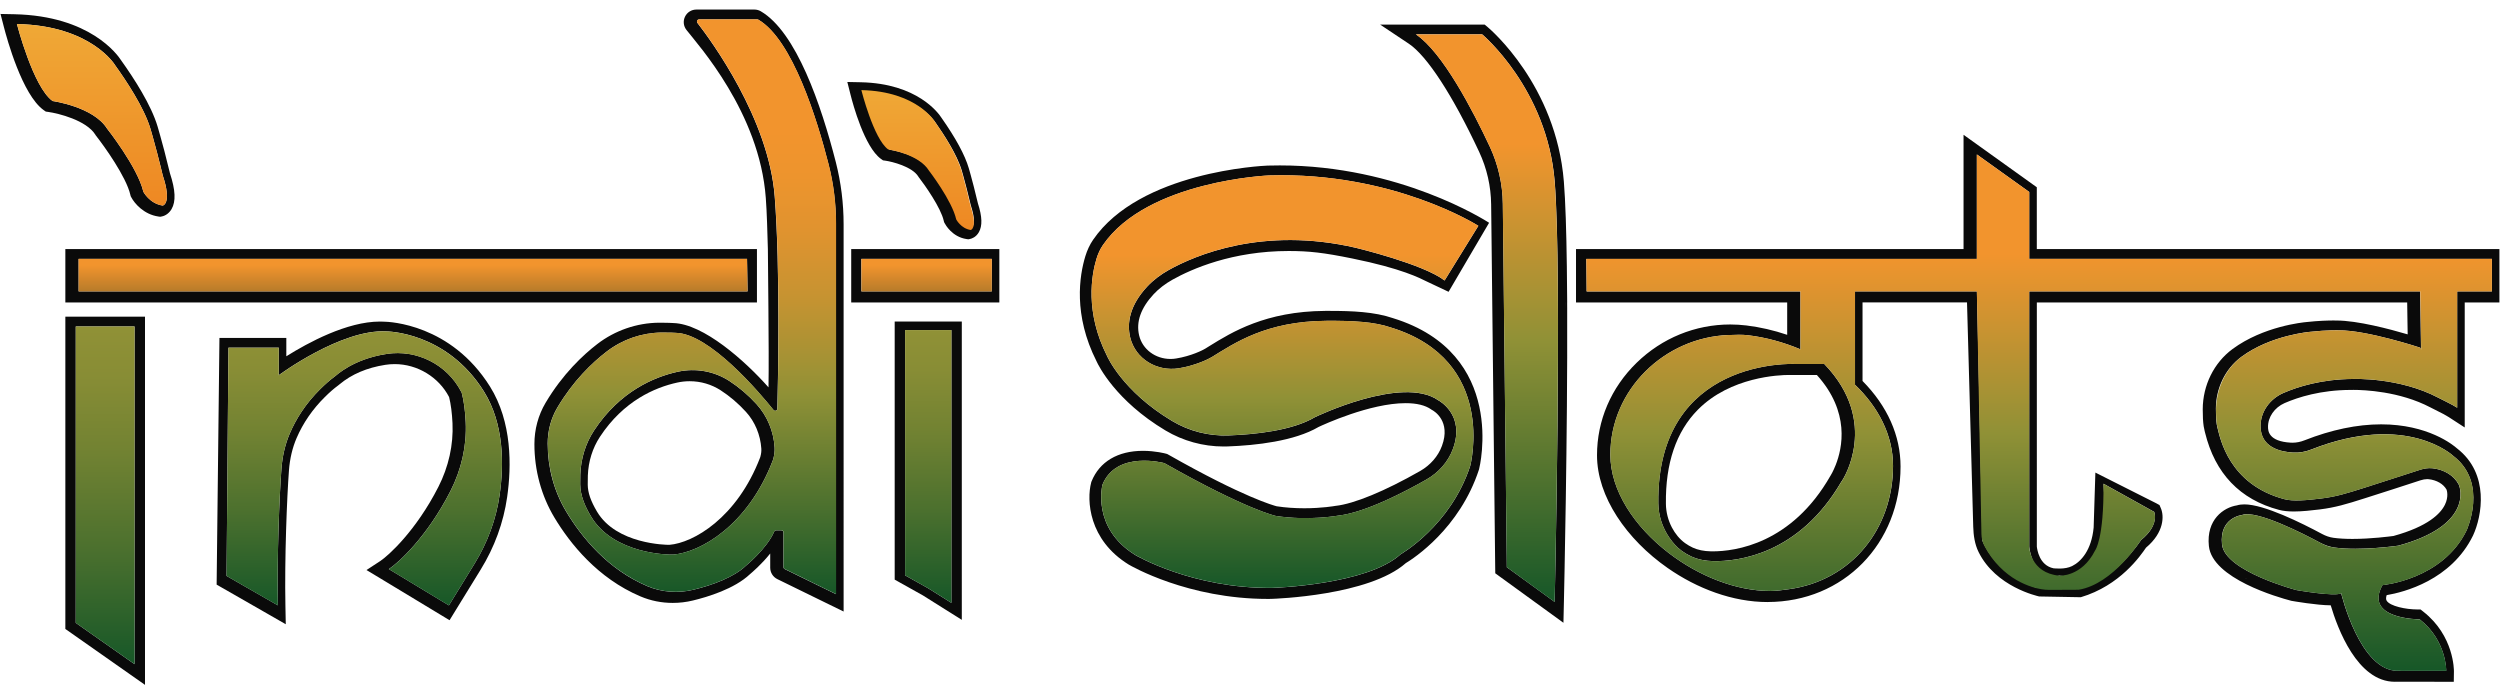 <?xml version="1.0" encoding="UTF-8"?> <svg xmlns="http://www.w3.org/2000/svg" xmlns:xlink="http://www.w3.org/1999/xlink" version="1.1" id="Layer_1" x="0px" y="0px" viewBox="0 0 72 20" style="enable-background:new 0 0 72 20;" xml:space="preserve"> <style type="text/css"> .st0{fill:none;} .st1{fill:#0A0A0A;} .st2{fill:url(#SVGID_1_);} .st3{fill:url(#SVGID_00000050641194945426024850000000608102675073095599_);} .st4{fill:url(#SVGID_00000151523103200108337580000002843032512730465438_);} .st5{fill:url(#SVGID_00000015327507897615223730000005819369573785023658_);} .st6{fill:url(#SVGID_00000073720817220515240320000006014523930897441433_);} .st7{fill:url(#SVGID_00000083060430752553322920000015615700058182120615_);} .st8{fill:url(#SVGID_00000098217450454649984830000016778233901047013805_);} .st9{fill:url(#SVGID_00000055700618481466197360000004263208110689460111_);} .st10{fill:url(#SVGID_00000019668072426240458300000000461523489842311359_);} .st11{fill:url(#SVGID_00000001649405106033456280000005569475976609266867_);} .st12{fill:url(#SVGID_00000124131195035131138290000012144711965672359347_);} .st13{fill:url(#SVGID_00000014597350009525821520000005543891931955579068_);} .st14{fill:url(#SVGID_00000117643507857205005740000001304544097105015177_);} .st15{fill:url(#SVGID_00000123416200647935053130000012039437319387964587_);} .st16{fill:url(#SVGID_00000125585530112265753770000003175477551072921252_);} .st17{fill:url(#SVGID_00000081620297718638118170000016756781157221833918_);} .st18{fill:url(#SVGID_00000182510199102481361490000007495205030812369081_);} .st19{fill:url(#SVGID_00000089550945118393924000000001668886235098972857_);} .st20{fill:url(#SVGID_00000075122468517283369150000014275154453698486172_);} .st21{fill:url(#SVGID_00000042708838117756049280000005164259397481450673_);} .st22{fill:url(#SVGID_00000047019825653983774550000002453709343476145833_);} .st23{fill:url(#SVGID_00000107583932061104592070000017893199879207022252_);} .st24{fill:url(#SVGID_00000156583678689732474840000009970269370586392249_);} .st25{fill:url(#SVGID_00000177473205384396884010000006272861712508991418_);} .st26{fill:url(#SVGID_00000053544298965348263790000016412176774070793121_);} .st27{fill:url(#SVGID_00000103976940818647429290000008420662739132441252_);} .st28{fill:url(#SVGID_00000145056907465372082020000002086209252017271727_);} </style> <g> <path class="st0" d="M35.224,12.559c0.005,0,0.011,0.001,0.016,0.001c0.036,0,0.071-0.001,0.107-0.002 c-0.016,0.001-0.031-0-0.047,0C35.275,12.559,35.249,12.559,35.224,12.559z"></path> <path class="st0" d="M36.457,16.949c0.034,0,0.068,0.001,0.102,0 c-0.021,0-0.041,0-0.062,0c0.005,0,0.01,0,0.015,0 c0.031,0,0.062-0,0.094-0.001c-0.052,0.001-0.104,0-0.155-0 C36.453,16.949,36.455,16.949,36.457,16.949z"></path> <path class="st0" d="M19.377,17.064c0.001,0,0.001-0,0.002-0c-0.006,0-0.012-0.001-0.019-0.001 C19.366,17.063,19.371,17.064,19.377,17.064z"></path> <path class="st0" d="M20.757,11.241c-0.265-0.171-0.574-0.262-0.893-0.262 c-0.12,0-0.241,0.013-0.359,0.039c-0.639,0.14-1.543,0.525-2.226,1.562 c-0.213,0.324-0.333,0.709-0.348,1.115c-0.003,0.086-0.004,0.176-0.003,0.266 c0.003,0.228,0.085,0.466,0.265,0.771c0.56,0.948,2.008,0.959,2.07,0.959c0.006,0,0.011,0,0.014,0 c0.002,0,0.003,0,0.003,0c0.684-0.055,1.943-0.771,2.613-2.516c0.003-0.008,0.006-0.017,0.008-0.027 c0.022-0.08,0.031-0.157,0.026-0.229c-0.026-0.397-0.182-0.772-0.442-1.057 C21.268,11.623,21.016,11.408,20.757,11.241z"></path> <path class="st1" d="M1.882,9.12v8.994l2.294,1.61V9.12H1.882z M3.875,19.128l-1.693-1.189V9.402 h1.693V19.128z"></path> <path class="st1" d="M11.054,9.264c-0.037-0.002-0.075-0.003-0.113-0.003 c-0.949,0-2.07,0.608-2.695,1v-0.229V9.732H7.946H6.32l-0.081,7.105l1.531,0.877l0.46,0.264 l-0.01-0.53c-0.027-1.376,0.045-3.141,0.102-3.901c0.025-0.337,0.099-0.649,0.218-0.927 c0.188-0.438,0.463-0.837,0.816-1.186c0.142-0.141,0.26-0.243,0.381-0.332 c0.008-0.006,0.022-0.017,0.041-0.033c0.348-0.291,0.792-0.48,1.319-0.562 c0.089-0.014,0.18-0.021,0.27-0.021c0.653,0,1.268,0.372,1.567,0.949 c0.051,0.204,0.084,0.458,0.098,0.753c0.029,0.62-0.111,1.254-0.406,1.833 c-0.648,1.272-1.445,1.985-1.672,2.135l-0.399,0.261l0.408,0.246l1.729,1.045l0.255,0.154 l0.156-0.254l0.74-1.203c0.401-0.651,0.657-1.354,0.763-2.09c0.127-0.888,0.144-2.161-0.495-3.184 C12.983,9.333,11.215,9.266,11.054,9.264z M14.389,14.257c-0.1,0.701-0.35,1.372-0.721,1.975 L12.928,17.435l-1.729-1.045c0.274-0.18,1.104-0.931,1.775-2.25 c0.312-0.613,0.471-1.297,0.438-1.984c-0.016-0.33-0.054-0.617-0.115-0.846 c-0.005-0.01-0.01-0.02-0.015-0.029c-0.406-0.785-1.277-1.224-2.15-1.088 c-0.962,0.15-1.429,0.604-1.491,0.649c-0.141,0.104-0.272,0.22-0.414,0.36 c-0.437,0.431-0.708,0.878-0.881,1.281c-0.139,0.324-0.215,0.671-0.241,1.022 c-0.059,0.78-0.13,2.542-0.103,3.929l-1.477-0.847l0.054-6.575h1.45v0.793 c0,0,1.801-1.333,3.098-1.261c0,0,1.729,0,2.81,1.729C14.518,12.205,14.516,13.375,14.389,14.257z"></path> <path class="st1" d="M25.767,9.561v6.956v0.176l0.153,0.086l0.66,0.369l0.66,0.415l0.46,0.289v-0.544 V9.561V9.261h-1.933V9.561z M26.067,9.506h1.333v7.857l-0.666-0.419l-0.666-0.373V9.506z"></path> <path class="st1" d="M25.371,4.576l0.059,0.042l0.072,0.01c0.189,0.027,0.769,0.17,0.946,0.457 l0.008,0.014l0.01,0.013c0.17,0.219,0.629,0.869,0.714,1.246l0.009,0.038l0.018,0.034 c0.021,0.04,0.215,0.394,0.631,0.455l0.05,0.007l0.05-0.01 c0.048-0.01,0.17-0.049,0.253-0.194c0.105-0.184,0.097-0.448-0.027-0.831 c-0.037-0.159-0.077-0.321-0.118-0.48c-0.068-0.265-0.128-0.476-0.144-0.53 c-0.111-0.38-0.376-0.869-0.787-1.454c-0.082-0.129-0.691-0.989-2.323-1.024l-0.389-0.008 l0.097,0.383C24.562,2.99,24.896,4.233,25.371,4.576z M26.951,3.543 c0.223,0.317,0.612,0.905,0.749,1.371c0.012,0.043,0.072,0.253,0.141,0.52 c0.052,0.201,0.092,0.369,0.12,0.486c0.199,0.608,0,0.648,0,0.648 c-0.279-0.041-0.412-0.297-0.412-0.297c-0.12-0.527-0.77-1.365-0.77-1.365 c-0.292-0.473-1.155-0.594-1.155-0.594c-0.412-0.297-0.757-1.662-0.757-1.662 C26.45,2.685,26.951,3.543,26.951,3.543z"></path> <path class="st1" d="M2.755,3.895l0.01,0.013c0.234,0.297,0.868,1.18,0.989,1.702l0.009,0.038 l0.018,0.034c0.093,0.178,0.363,0.494,0.782,0.554l0.051,0.007L4.664,6.233 c0.109-0.022,0.213-0.101,0.277-0.211c0.128-0.22,0.113-0.548-0.046-1.031 c-0.051-0.213-0.105-0.429-0.161-0.643C4.641,3.996,4.56,3.715,4.539,3.645 C4.356,3.027,3.866,2.266,3.485,1.733c-0.094-0.147-0.885-1.277-3.074-1.323L0.015,0.402l0.099,0.383 c0.083,0.322,0.527,1.949,1.145,2.387l0.06,0.042l0.073,0.01c0.288,0.041,1.093,0.238,1.355,0.656 L2.755,3.895z M0.487,0.692C2.638,0.737,3.318,1.882,3.318,1.882c0.303,0.423,0.831,1.207,1.016,1.83 c0.017,0.057,0.098,0.337,0.192,0.694c0.071,0.269,0.125,0.493,0.162,0.649 c0.27,0.811,0,0.865,0,0.865c-0.379-0.054-0.559-0.397-0.559-0.397 C3.967,4.821,3.083,3.703,3.083,3.703C2.687,3.072,1.515,2.91,1.515,2.91 C0.956,2.513,0.487,0.692,0.487,0.692z"></path> <path class="st1" d="M24.515,7.174v1.537h3.966h0.3V8.411V7.475V7.174h-0.3H24.515z M28.563,8.393 h-3.756V7.456h3.756V8.393z"></path> <path class="st1" d="M21.002,10.97c-0.437-0.282-0.971-0.375-1.48-0.264 c-0.67,0.147-1.666,0.557-2.412,1.691c-0.248,0.377-0.381,0.818-0.397,1.269 c-0.003,0.095-0.004,0.19-0.003,0.281c0.004,0.331,0.138,0.635,0.307,0.92 c0.653,1.106,2.278,1.113,2.369,1.106c0.774-0.062,2.148-0.828,2.869-2.708 c0.006-0.016,0.012-0.035,0.018-0.056c0.029-0.106,0.043-0.217,0.036-0.327 c-0.03-0.459-0.209-0.898-0.519-1.24C21.553,11.381,21.281,11.15,21.002,10.97z M22.226,12.9 c0.007,0.11-0.007,0.221-0.036,0.327C22.219,13.12,22.233,13.01,22.226,12.9z M21.9,13.148 c-0.003,0.01-0.005,0.02-0.008,0.027c-0.669,1.746-1.929,2.461-2.613,2.516 c-0,0-0.001,0-0.003,0c-0.003,0-0.008,0-0.014,0c-0.061,0-1.51-0.011-2.07-0.959 c-0.18-0.305-0.262-0.543-0.265-0.771c-0.001-0.09-0-0.18,0.003-0.266 c0.015-0.406,0.135-0.791,0.348-1.115c0.682-1.038,1.587-1.422,2.226-1.562 c0.118-0.026,0.239-0.039,0.359-0.039c0.319,0,0.628,0.091,0.893,0.262 c0.259,0.167,0.511,0.382,0.728,0.621c0.259,0.285,0.416,0.661,0.442,1.057 C21.931,12.991,21.922,13.068,21.9,13.148z"></path> <path class="st1" d="M21.911,0.325c-0.056-0.033-0.12-0.05-0.185-0.05h-1.67 c-0.14,0-0.266,0.078-0.327,0.204c-0.061,0.125-0.046,0.272,0.04,0.382 C20.1,1.288,21.875,3.24,22.055,5.7c0.033,0.449,0.044,0.951,0.06,1.474l0.015,1.661 c0.007,0.954,0.013,1.727,0.003,2.321c-0.679-0.769-1.875-1.829-2.739-1.852 c-0.032-0.002-0.172-0.01-0.359-0.01l-0.06,0c-0.635,0.006-1.264,0.223-1.77,0.612 c-0.409,0.314-1,0.864-1.494,1.698c-0.209,0.353-0.32,0.764-0.32,1.186 c0,0.757,0.2,1.49,0.578,2.119c0.448,0.745,1.241,1.743,2.475,2.267 c0.294,0.125,0.608,0.188,0.932,0.188c0.194,0,0.388-0.023,0.578-0.069 c0.424-0.102,1.198-0.336,1.642-0.756c0.057-0.048,0.339-0.287,0.586-0.598v0.41 c0,0.138,0.08,0.266,0.204,0.327l1.478,0.723l0.432,0.211v-0.481V8.711V7.174V6.46 c0-0.604-0.075-1.204-0.223-1.785C23.65,3.02,22.933,0.922,21.911,0.325z M17.389,10.144 c0.114-0.088,0.234-0.166,0.36-0.233C17.623,9.978,17.503,10.056,17.389,10.144 c-0.106,0.081-0.219,0.175-0.336,0.281C17.17,10.318,17.283,10.225,17.389,10.144z M19.377,17.064 c-0.005,0-0.011-0.001-0.017-0.001c0.006,0,0.012,0.001,0.019,0.001 C19.378,17.064,19.377,17.064,19.377,17.064z M24.078,17.113l-1.478-0.723 c-0.022-0.011-0.036-0.033-0.036-0.057V15.337c0-0.035-0.028-0.063-0.063-0.063h-0.148 c-0.025,0-0.047,0.015-0.057,0.038c-0.214,0.492-0.818,0.985-0.818,0.985 c-0.334,0.321-0.951,0.554-1.513,0.689c-0.44,0.106-0.905,0.073-1.322-0.104 c-1.142-0.485-1.89-1.405-2.335-2.145c-0.356-0.591-0.535-1.272-0.535-1.964 c0-0.363,0.093-0.721,0.278-1.033c0.456-0.769,0.996-1.288,1.419-1.613 c0.456-0.351,1.014-0.544,1.589-0.549c0.232-0.002,0.403,0.009,0.403,0.009 c0.975,0.02,2.412,1.72,2.814,2.22c0.037,0.046,0.111,0.021,0.112-0.038 c0.019-0.783,0.086-4.023-0.077-6.112c-0.175-2.242-1.837-4.497-2.225-4.996 c-0.032-0.042-0.002-0.102,0.05-0.102h1.67c0.012,0,0.023,0.003,0.034,0.009 c0.982,0.574,1.69,2.861,2.022,4.165c0.143,0.559,0.214,1.133,0.214,1.71V17.113z"></path> <path class="st1" d="M1.882,7.174v0.3v0.937v0.3h0.3h19.618V7.174H2.182H1.882z M2.264,7.456 h19.251l0.015,0.937H2.264V7.456z"></path> <path class="st0" d="M49.85,9.647c-0.006-0-0.012-0.001-0.017-0.001 c-0.013,0-0.027,0.001-0.04,0.001c0.006-0,0.012,0,0.017,0 C49.823,9.648,49.836,9.647,49.85,9.647z"></path> <path class="st0" d="M51.572,12.623c0.042,0,0.067,0.001,0.071,0.001l0.007,0h0.008h0.716 c0.236,0.261,0.382,0.518,0.493,0.769c0.194-0.489,0.421-1.528-0.541-2.593h-0.716l-0.008-0 l-0.007-0c-0.004-0-0.028-0.001-0.071-0.001c-0.273,0-1.685,0.048-2.628,1.003 c-0.624,0.632-0.933,1.543-0.918,2.708c0.003,0.246,0.066,0.478,0.172,0.681 c0.139-0.628,0.395-1.16,0.795-1.565C49.887,12.672,51.299,12.623,51.572,12.623z M49.881,11.47 c0.006,0,0.012,0,0.017,0.001c-0.038-0-0.075,0.001-0.112,0.002 C49.818,11.472,49.849,11.47,49.881,11.47z"></path> <path class="st0" d="M35.183,12.558c0.014,0,0.027,0.001,0.041,0.001 c0.025-0,0.051-0,0.076-0.001C35.261,12.559,35.222,12.558,35.183,12.558z"></path> <path class="st0" d="M36.457,16.949c0.013,0,0.027,0,0.04,0.001 c0.021-0,0.041-0,0.062-0C36.525,16.95,36.491,16.949,36.457,16.949z"></path> <path class="st0" d="M68.968,19.337c0.011,0,0.022-0,0.033-0.001 c-0.023,0.001-0.046-0.001-0.069-0.002C68.944,19.335,68.956,19.337,68.968,19.337z"></path> <path class="st0" d="M67.127,17.135c0.007,0,0.013-0,0.02-0c-0.018,0-0.037,0-0.056-0 C67.103,17.134,67.115,17.135,67.127,17.135z"></path> <path class="st0" d="M66.062,14.432c0.011,0,0.024-0.001,0.036-0.001 c-0.014,0-0.029,0.001-0.043,0.001C66.058,14.432,66.06,14.432,66.062,14.432z"></path> <path class="st1" d="M45.135,8.906V8.885c-0-0.058-0-0.116-0.001-0.173h0.001l-0.01-1.036 c-0.013-1.012-0.04-1.879-0.086-2.449c-0.224-2.768-2.116-4.381-2.196-4.448l-0.084-0.07H42.65 h-1.909h-0.992l0.825,0.55c0.525,0.35,1.263,1.485,2.025,3.113 c0.224,0.478,0.34,0.989,0.346,1.518l0.005,0.409l0,0l0.007,0.619h-0l0.105,9.442l0.002,0.151 l0.122,0.089l1.378,1l0.463,0.336l0.013-0.572c0.006-0.271,0.109-4.84,0.095-8.456H45.135z M44.775,17.336l-1.378-1L43.281,5.867c-0.006-0.568-0.134-1.127-0.374-1.642 c-0.482-1.029-1.358-2.721-2.13-3.236h1.909c0,0,1.873,1.567,2.09,4.242 C44.991,7.906,44.775,17.336,44.775,17.336z M45.088,8.906V8.885 c-0-0.058-0-0.116-0.001-0.173h0.001v0.173c0,0.007,0,0.014,0,0.021H45.088z"></path> <path class="st1" d="M42.886,6.416c-0.1-0.064-2.576-1.652-6.027-1.652 c-0.117,0-0.235,0.002-0.352,0.005c-0.153,0.006-3.68,0.174-5.026,2.137 c-0.094,0.137-0.169,0.296-0.223,0.473c-0.17,0.557-0.354,1.689,0.322,3.025 c0.054,0.12,0.546,1.132,1.985,1.993c0.506,0.302,1.085,0.462,1.675,0.462 c0.039,0,0.079-0.001,0.118-0.002c0.809-0.029,1.919-0.151,2.618-0.561 c0.132-0.062,1.478-0.685,2.506-0.685c0.318,0,0.565,0.06,0.734,0.179l0.016,0.012l0.018,0.009 c0.054,0.029,0.541,0.321,0.278,1.031c-0.11,0.298-0.333,0.554-0.626,0.722 c-1.016,0.58-1.904,0.947-2.437,1.005l-0.011,0.001l-0.011,0.002 c-0.003,0.001-0.371,0.066-0.879,0.066c-0.276,0-0.544-0.019-0.794-0.057 c-0.071-0.018-0.936-0.247-3.123-1.488l-0.033-0.018l-0.036-0.01 c-0.012-0.003-0.299-0.081-0.659-0.081c-0.726,0-1.252,0.312-1.482,0.879l-0.007,0.018l-0.005,0.019 c-0.132,0.504-0.075,1.646,1.079,2.358c0.073,0.043,1.706,0.991,4.008,0.991 c0.032,0,0.065-0,0.098-0.001c0.12-0.004,2.816-0.094,3.877-1.03 c0.223-0.135,1.549-0.993,2.106-2.691l0.003-0.009l0.002-0.009 c0.009-0.033,0.831-3.325-2.48-4.346c-0.534-0.184-1.186-0.209-1.81-0.209 c-0.048,0-0.096,0-0.145,0c-1.715,0.011-2.688,0.614-3.331,1.012 c-0.043,0.026-0.084,0.052-0.124,0.077c-0.055,0.035-0.396,0.211-0.838,0.282 c-0.053,0.009-0.107,0.013-0.16,0.013c-0.435,0-0.806-0.277-0.902-0.674 c-0.095-0.391,0.046-0.792,0.418-1.192c0.147-0.158,0.331-0.299,0.545-0.419 c0.551-0.308,1.718-0.824,3.342-0.824c0.593,0,1.009,0.048,1.826,0.214 c1.441,0.292,1.96,0.57,2.153,0.665c0.099,0.049,0.627,0.296,0.627,0.296l0,0L42.886,6.416z M33.919,12.449c-0.001,0-0.001,0-0.002,0C33.917,12.449,33.918,12.449,33.919,12.449 c0.059-0.01,0.117-0.021,0.173-0.033C34.036,12.428,33.978,12.439,33.919,12.449z M35.24,12.56 c-0.005,0-0.011-0-0.016-0.001c-0.01,0-0.02,0.001-0.031,0.001 c-0.019,0-0.038-0.002-0.057-0.002c0.016,0,0.031-0,0.047,0c0.039,0.001,0.078,0.001,0.117,0 c0.016-0,0.031,0.001,0.047,0C35.311,12.559,35.276,12.56,35.24,12.56z M36.512,16.95 c-0.005,0-0.01-0-0.015-0c-0.011,0-0.021,0-0.032,0 c-0.021,0-0.041-0.001-0.061-0.001c0.018,0,0.036-0,0.053,0 c-0.002-0-0.004-0-0.006-0c0.052,0,0.103,0.001,0.155,0 C36.575,16.95,36.544,16.95,36.512,16.95z M41.604,8.079c-0.608-0.473-2.557-0.942-2.557-0.942 c-2.688-0.625-4.637,0.22-5.388,0.64c-0.228,0.128-0.44,0.285-0.619,0.476 c-0.505,0.542-0.59,1.051-0.49,1.467c0.15,0.619,0.773,0.989,1.402,0.887 c0.473-0.077,0.857-0.265,0.947-0.322c0.65-0.398,1.561-1.033,3.301-1.045 c0.761-0.005,1.378,0.027,1.86,0.194c3.08,0.946,2.283,3.984,2.283,3.984 c-0.567,1.728-1.999,2.541-1.999,2.541c-0.973,0.892-3.702,0.973-3.702,0.973 c-2.297,0.027-3.945-0.946-3.945-0.946c-1.27-0.784-0.946-2.026-0.946-2.026 c0.405-1,1.783-0.621,1.783-0.621c2.378,1.35,3.215,1.522,3.215,1.522 c0.946,0.144,1.783-0.009,1.783-0.009c0.786-0.086,1.945-0.696,2.553-1.043 c0.346-0.198,0.621-0.505,0.759-0.878c0.368-0.993-0.421-1.402-0.421-1.402 c-1.04-0.73-3.553,0.486-3.553,0.486c-0.653,0.389-1.742,0.499-2.488,0.526 c-0.571,0.021-1.138-0.124-1.628-0.418c-1.434-0.858-1.868-1.865-1.868-1.865 c-0.645-1.27-0.448-2.344-0.306-2.808c0.042-0.138,0.102-0.272,0.184-0.391 c1.277-1.861,4.788-2.006,4.788-2.006c3.585-0.108,6.024,1.452,6.024,1.452L41.604,8.079z"></path> <path class="st1" d="M45.087,8.711c0,0.057,0,0.116,0.001,0.173V8.711H45.087z"></path> <path class="st1" d="M35.136,12.558c0.019,0,0.038,0.002,0.057,0.002 c0.01,0,0.02-0,0.031-0.001c-0.014-0-0.027-0.001-0.041-0.001 C35.167,12.558,35.152,12.558,35.136,12.558z"></path> <path class="st1" d="M36.404,16.949c0.021,0,0.041,0.001,0.061,0.001 c0.011,0,0.021-0,0.032-0c-0.013-0-0.027-0-0.04-0.001 C36.44,16.949,36.422,16.949,36.404,16.949z"></path> <path class="st1" d="M45.088,8.906h0c0-0.007,0-0.014-0-0.021V8.906z"></path> <path class="st0" d="M48.029,16.359c0.013,0.453,0.215,0.866,0.549,1.107 c0.07,0.051,0.145,0.094,0.223,0.13c0.146,0.067,0.318,0.103,0.512,0.106 c0.018,0,0.037,0.001,0.057,0.001c0.328,0,0.906-0.056,1.543-0.364 c-0.002,0-0.004,0.001-0.006,0.001C49.905,17.34,48.882,16.954,48.029,16.359z"></path> <path class="st0" d="M48.53,15.642c0.07,0.051,0.145,0.094,0.223,0.13 c0.146,0.067,0.318,0.103,0.512,0.106c0.018,0,0.037,0.001,0.057,0.001 c0.648,0,2.277-0.212,3.395-2.177l0.005-0.008l0.005-0.008c0.003-0.004,0.069-0.114,0.14-0.292 c-0.111-0.251-0.257-0.508-0.493-0.769h-0.716h-0.008l-0.007-0 c-0.004-0-0.028-0.001-0.071-0.001c-0.273,0-1.685,0.048-2.628,1.003 c-0.4,0.405-0.656,0.937-0.795,1.565C48.243,15.37,48.37,15.527,48.53,15.642z"></path> <path class="st1" d="M52.538,10.482h-0.847c0,0-3.985-0.201-3.932,4.013 c0.005,0.359,0.12,0.705,0.32,0.993c0.099,0.142,0.212,0.274,0.356,0.378 c0.082,0.059,0.173,0.113,0.274,0.16c0.198,0.091,0.414,0.129,0.631,0.134 c0.697,0.013,2.465-0.184,3.686-2.279c0.011-0.018,0.022-0.031,0.033-0.049 C53.061,13.833,54.159,12.158,52.538,10.482z M52.867,13.394c-0.071,0.179-0.137,0.289-0.14,0.292 l-0.005,0.008l-0.005,0.008c-1.119,1.964-2.747,2.177-3.395,2.177c-0.02,0-0.039-0-0.057-0.001 c-0.194-0.004-0.366-0.039-0.512-0.106c-0.078-0.036-0.153-0.08-0.223-0.13 c-0.159-0.115-0.286-0.272-0.38-0.451c-0.106-0.203-0.169-0.435-0.172-0.681 c-0.015-1.165,0.294-2.076,0.918-2.708c0.943-0.955,2.355-1.003,2.628-1.003 c0.042,0,0.067,0.001,0.071,0.001l0.007,0l0.008,0h0.716 C53.288,11.866,53.061,12.905,52.867,13.394z"></path> <path class="st1" d="M71.684,7.174H58.66V5.547V5.393L58.534,5.303l-1.509-1.081l-0.475-0.34v0.584 v2.708H45.389v1.537h6.082v0.932c-0.386-0.131-0.78-0.222-1.177-0.27 c-0.153-0.018-0.308-0.028-0.462-0.028c-1.008,0-1.965,0.391-2.695,1.101 c-0.737,0.716-1.143,1.663-1.143,2.666c0,1.192,0.853,2.422,2.034,3.246 c0.853,0.596,1.876,0.981,2.878,0.981c0.002,0,0.004-0.001,0.006-0.001 c2.181-0.003,3.824-1.679,3.824-3.902c0-0.889-0.378-1.738-1.095-2.464v-2.262h3.009l0.179,6.457 c0.007,0.251,0.043,0.506,0.154,0.731c0.498,1.008,1.697,1.267,1.744,1.28l1.2,0.022 c1.132-0.336,1.721-1.198,1.878-1.427c0.53-0.445,0.521-0.919,0.429-1.133l-0.04-0.094 l-0.09-0.05l-1.757-0.886l-0.05,1.585c-0.062,0.651-0.362,0.98-0.621,1.108 c-0.213,0.105-0.504,0.064-0.534,0.064c-0.414-0.085-0.472-0.549-0.481-0.625V8.711h10.666 l0.008,0.543l0.006,0.376c-0.516-0.152-1.444-0.399-2.051-0.399h-0.012 c-0.011-0-0.036-0.001-0.076-0.001c-0.138,0-0.422,0.006-0.774,0.045 c-0.099,0.009-1.24,0.12-2.131,0.777c-0.535,0.395-0.856,1.043-0.858,1.734 c-0.001,0.2,0.008,0.365,0.027,0.491c0.006,0.041,0.015,0.083,0.027,0.13l0.012,0.05 c0.289,1.18,1.006,1.93,2.133,2.228c0.118,0.031,0.257,0.046,0.426,0.046 c0.234,0,0.506-0.03,0.742-0.059c0.45-0.056,0.765-0.151,1.283-0.316 c0.543-0.172,1.087-0.348,1.618-0.522c0.071-0.023,0.137-0.035,0.195-0.035 c0.014,0,0.028,0.001,0.042,0.002c0.235,0.025,0.427,0.138,0.518,0.302 c0.008,0.023,0.065,0.203-0.048,0.433c-0.127,0.26-0.488,0.626-1.481,0.9 c-0.104,0.014-0.649,0.085-1.184,0.085c-0.209,0-0.393-0.011-0.544-0.032 c-0.111-0.015-0.222-0.053-0.33-0.111c-0.592-0.318-1.669-0.852-2.236-0.852 c-0.08,0-0.151,0.009-0.216,0.029c-0.381,0.059-0.887,0.409-0.807,1.172 c0.098,0.934,1.988,1.475,2.366,1.574l0.012,0.003l0.012,0.002c0.029,0.005,0.72,0.126,1.119,0.127 c0.193,0.654,0.763,2.202,1.846,2.202c0.013,0,0.025-0,0.038-0.001l1.363,0.001l0.297,0 l0.004-0.296c0.001-0.042,0.003-1.031-0.881-1.723l-0.081-0.064H69.604 c-0.302-0.001-0.773-0.09-0.87-0.255c-0.024-0.041-0.016-0.1,0.002-0.157 c0.491-0.083,1.858-0.427,2.488-1.719c0.256-0.552,0.484-1.777-0.463-2.508 c-0.113-0.1-0.836-0.692-2.185-0.692c-0.689,0-1.431,0.155-2.206,0.46 c-0.116,0.046-0.233,0.069-0.347,0.069c-0.015,0-0.03-0-0.046-0.001 c-0.65-0.036-0.656-0.347-0.658-0.45c-0.005-0.286,0.187-0.563,0.477-0.69 c0.393-0.171,1.041-0.376,1.898-0.379h0.006l0.006-0c0.003-0,0.03-0.001,0.076-0.001 c0.294,0,1.322,0.036,2.215,0.505c0.069,0.036,0.136,0.07,0.201,0.102 c0.127,0.063,0.236,0.118,0.322,0.174l0.464,0.301v-0.552V8.711h0.699h0.3V8.411V7.475V7.174 H71.684z M66.062,14.432c-0.003,0-0.005-0-0.007-0c0.014,0,0.029-0,0.043-0.001 C66.086,14.432,66.074,14.432,66.062,14.432z M64.646,16.655c0.013-0.001,0.025-0.003,0.039-0.003 c0.009,0,0.019,0.001,0.028,0.002C64.69,16.653,64.667,16.653,64.646,16.655z M67.127,17.135 c-0.012,0-0.024-0-0.036-0.001c0.02,0,0.038,0,0.056,0 C67.14,17.134,67.134,17.135,67.127,17.135z M68.968,19.337c-0.012,0-0.024-0.002-0.036-0.002 c0.023,0.001,0.045,0.003,0.069,0.002C68.99,19.336,68.979,19.337,68.968,19.337z M71.767,8.393 h-1v3.35c-0.148-0.096-0.339-0.181-0.547-0.29c-1.128-0.592-2.443-0.538-2.443-0.538 c-0.906,0.003-1.595,0.22-2.017,0.404c-0.389,0.17-0.665,0.546-0.657,0.971 c0.011,0.594,0.571,0.724,0.941,0.744c0.178,0.01,0.354-0.023,0.519-0.088 c2.755-1.086,4.089,0.183,4.089,0.183c1.02,0.777,0.385,2.146,0.385,2.146 c-0.693,1.423-2.423,1.576-2.423,1.576c-0.549,0.986,1.072,0.986,1.072,0.986 c0.777,0.608,0.765,1.482,0.765,1.482l-1.369-0.001c-1.117,0.045-1.657-2.234-1.657-2.234 c-0.162,0.108-1.288-0.09-1.288-0.09s-2.062-0.54-2.144-1.315 c-0.081-0.775,0.576-0.847,0.576-0.847c0.414-0.155,1.772,0.541,2.242,0.794 c0.135,0.072,0.28,0.123,0.431,0.144c0.736,0.103,1.83-0.055,1.83-0.055 c2.117-0.576,1.8-1.646,1.737-1.763c-0.136-0.258-0.418-0.43-0.755-0.466 c-0.122-0.013-0.246,0.008-0.363,0.046c-0.434,0.143-0.98,0.319-1.615,0.521 c-0.492,0.156-0.797,0.251-1.229,0.304c-0.435,0.054-0.809,0.085-1.054,0.02 c-1.608-0.426-1.854-1.766-1.932-2.063c-0.009-0.033-0.015-0.064-0.02-0.098 c-0.018-0.126-0.024-0.287-0.024-0.447c0.002-0.585,0.266-1.146,0.736-1.493 c0.854-0.629,1.982-0.72,1.982-0.72c0.473-0.053,0.817-0.043,0.817-0.043 c0.817-0.006,2.348,0.5,2.348,0.5s0.009,0.021,0.025,0.057 c-0.008-0.559-0.017-1.119-0.025-1.678H58.442v7.349c0,0,0.086,1,0.869,0.838 c0,0,0.714,0.145,1.092-0.693c0,0,0.286-0.361,0.178-1.955l1.459,0.811c0,0,0.162,0.378-0.378,0.811 c0,0-0.784,1.216-1.783,1.378h-1.216c0,0-1.111-0.303-1.57-1.357l-0.159-7.181h-3.509v2.687 c-0.001-0.001-0.003-0.002-0.004-0.003c0.668,0.639,1.099,1.448,1.099,2.342 c0,1.794-1.182,3.306-3.013,3.552C51.337,16.993,51.17,17.021,50.989,17.021 c-1,0-2.076-0.437-2.938-1.101c-0.973-0.749-1.673-1.787-1.673-2.825 c0-1.871,1.558-3.38,3.414-3.447c0.013-0,0.027-0.001,0.04-0.001 c0.006,0,0.012,0,0.017,0.001c-0.013-0-0.027,0-0.04,0.001 c0.176-0.005,0.351-0.016,0.531,0.006c0.517,0.062,1.031,0.203,1.513,0.407c0-0.556,0-1.112,0-1.668 h-6.158l-0.009-0.937h11.247V4.448l1.509,1.081v1.927h13.325V8.393z"></path> <path class="st0" d="M36.514,18.774c0.031,0,0.062-0,0.094-0.001 c-0.052,0.001-0.104,0-0.155-0C36.473,18.773,36.493,18.774,36.514,18.774z"></path> <path class="st0" d="M49.881,11.47c-0.032,0-0.063,0.002-0.095,0.002 c0.037-0.001,0.075-0.002,0.112-0.002C49.892,11.471,49.887,11.47,49.881,11.47z"></path> <path class="st0" d="M67.258,11.356c-0.003,0-0.005,0-0.009,0c-0.016,0-0.036,0-0.058,0 C67.218,11.356,67.24,11.356,67.258,11.356z"></path> <path class="st0" d="M67.37,11.357c-0.011-0-0.022-0.001-0.033-0.001c-0.005,0-0.01,0-0.015,0 C67.338,11.356,67.354,11.357,67.37,11.357z"></path> <path class="st1" d="M64.646,16.655c0.021-0.001,0.043-0.002,0.066-0.001 c-0.009-0-0.019-0.002-0.028-0.002C64.671,16.652,64.659,16.654,64.646,16.655z"></path> <path class="st0" d="M67.175,18.958c0.007,0,0.013-0,0.02-0c-0.018,0-0.037,0-0.056-0 C67.151,18.958,67.164,18.958,67.175,18.958z"></path> <path class="st0" d="M68.583,14.349c0.024-0,0.047-0,0.071-0 c-0.01-0-0.018-0.001-0.028-0.001C68.612,14.347,68.597,14.348,68.583,14.349z"></path> <g> <linearGradient id="SVGID_1_" gradientUnits="userSpaceOnUse" x1="3.029" y1="9.402" x2="3.029" y2="19.128"> <stop offset="0" style="stop-color:#909136"></stop> <stop offset="0.145" style="stop-color:#888D35"></stop> <stop offset="0.375" style="stop-color:#718232"></stop> <stop offset="0.662" style="stop-color:#4B702E"></stop> <stop offset="0.991" style="stop-color:#185828"></stop> <stop offset="1" style="stop-color:#165728"></stop> </linearGradient> <polygon class="st2" points="2.182,17.94 3.875,19.128 3.875,9.402 2.182,9.402 "></polygon> </g> <g> <linearGradient id="SVGID_00000170265428668829979880000017376270621132451754_" gradientUnits="userSpaceOnUse" x1="7.963" y1="10.8" x2="7.963" y2="10.825"> <stop offset="0" style="stop-color:#909136"></stop> <stop offset="0.145" style="stop-color:#888D35"></stop> <stop offset="0.375" style="stop-color:#718232"></stop> <stop offset="0.662" style="stop-color:#4B702E"></stop> <stop offset="0.991" style="stop-color:#185828"></stop> <stop offset="1" style="stop-color:#165728"></stop> </linearGradient> <path style="fill:url(#SVGID_00000170265428668829979880000017376270621132451754_);" d="M7.946,10.825 c0,0,0.013-0.009,0.034-0.025c-0.022,0.015-0.034,0.025-0.034,0.025V10.825z"></path> </g> <g> <linearGradient id="SVGID_00000091013633969061311840000014904078619548601273_" gradientUnits="userSpaceOnUse" x1="10.987" y1="9.561" x2="10.987" y2="9.564"> <stop offset="0" style="stop-color:#909136"></stop> <stop offset="0.145" style="stop-color:#888D35"></stop> <stop offset="0.375" style="stop-color:#718232"></stop> <stop offset="0.662" style="stop-color:#4B702E"></stop> <stop offset="0.991" style="stop-color:#185828"></stop> <stop offset="1" style="stop-color:#165728"></stop> </linearGradient> <path style="fill:url(#SVGID_00000091013633969061311840000014904078619548601273_);" d="M10.931,9.562 c0.038-0,0.076,0,0.114,0.003c-0.034-0.002-0.068-0.003-0.103-0.003 C10.938,9.561,10.934,9.562,10.931,9.562z"></path> </g> <g> <linearGradient id="SVGID_00000077282645458180591530000014401637560781404601_" gradientUnits="userSpaceOnUse" x1="10.491" y1="9.543" x2="10.491" y2="17.435"> <stop offset="0" style="stop-color:#909136"></stop> <stop offset="0.145" style="stop-color:#888D35"></stop> <stop offset="0.375" style="stop-color:#718232"></stop> <stop offset="0.662" style="stop-color:#4B702E"></stop> <stop offset="0.991" style="stop-color:#185828"></stop> <stop offset="1" style="stop-color:#165728"></stop> </linearGradient> <path style="fill:url(#SVGID_00000077282645458180591530000014401637560781404601_);" d="M11.127,9.546 c-1.297-0.072-3.098,1.261-3.098,1.261v-0.793H6.579l-0.054,6.575l1.477,0.847 c-0.027-1.387,0.044-3.149,0.103-3.929c0.026-0.351,0.102-0.699,0.241-1.022 c0.173-0.403,0.443-0.85,0.881-1.281c0.142-0.141,0.273-0.257,0.414-0.36 c0.062-0.045,0.529-0.499,1.491-0.649c0.873-0.136,1.744,0.304,2.15,1.088 c0.005,0.01,0.01,0.019,0.015,0.029c0.061,0.23,0.1,0.517,0.115,0.846 c0.032,0.687-0.126,1.371-0.438,1.984c-0.672,1.319-1.501,2.07-1.775,2.25l1.729,1.045 l0.74-1.203c0.371-0.603,0.621-1.274,0.721-1.975c0.126-0.883,0.129-2.052-0.453-2.982 C12.856,9.546,11.127,9.546,11.127,9.546z M7.946,10.825v-0c0,0,0.013-0.009,0.034-0.025 C7.959,10.816,7.946,10.825,7.946,10.825z M10.931,9.562c0.003-0,0.007-0,0.01-0 c0.035,0,0.069,0.001,0.103,0.003C11.007,9.562,10.969,9.561,10.931,9.562z M13.854,11.293 c-0.034-0.054-0.068-0.106-0.103-0.157C13.786,11.187,13.82,11.239,13.854,11.293 c0.037,0.06,0.073,0.121,0.105,0.183C13.927,11.414,13.892,11.353,13.854,11.293z"></path> </g> <g> <linearGradient id="SVGID_00000121979992573123700970000011330371033120248976_" gradientUnits="userSpaceOnUse" x1="19.014" y1="9.594" x2="19.014" y2="9.594"> <stop offset="0.193" style="stop-color:#F2942D"></stop> <stop offset="0.275" style="stop-color:#ED942D"></stop> <stop offset="0.373" style="stop-color:#DF932F"></stop> <stop offset="0.48" style="stop-color:#C79331"></stop> <stop offset="0.591" style="stop-color:#A59234"></stop> <stop offset="0.651" style="stop-color:#909136"></stop> <stop offset="1" style="stop-color:#165728"></stop> </linearGradient> <path style="fill:url(#SVGID_00000121979992573123700970000011330371033120248976_);" d="M19.035,9.594 c-0.019,0-0.038,0-0.057,0c0.025-0,0.049-0,0.072-0 C19.045,9.594,19.04,9.594,19.035,9.594z"></path> </g> <g> <linearGradient id="SVGID_00000124881464445219826650000002106111160057960074_" gradientUnits="userSpaceOnUse" x1="19.926" y1="0.557" x2="19.926" y2="17.113"> <stop offset="0.193" style="stop-color:#F2942D"></stop> <stop offset="0.275" style="stop-color:#ED942D"></stop> <stop offset="0.373" style="stop-color:#DF932F"></stop> <stop offset="0.48" style="stop-color:#C79331"></stop> <stop offset="0.591" style="stop-color:#A59234"></stop> <stop offset="0.651" style="stop-color:#909136"></stop> <stop offset="1" style="stop-color:#165728"></stop> </linearGradient> <path style="fill:url(#SVGID_00000124881464445219826650000002106111160057960074_);" d="M21.842,0.566 c-0.01-0.006-0.022-0.009-0.034-0.009h-1.67c-0.053,0-0.083,0.06-0.05,0.102 c0.388,0.499,2.05,2.754,2.225,4.996c0.163,2.089,0.096,5.329,0.077,6.112 c-0.001,0.059-0.075,0.084-0.112,0.038c-0.402-0.5-1.839-2.2-2.814-2.22 c0,0-0.171-0.011-0.403-0.009c-0.575,0.005-1.133,0.199-1.589,0.549 c-0.423,0.325-0.963,0.844-1.419,1.613c-0.185,0.312-0.278,0.671-0.278,1.033 c0,0.693,0.18,1.373,0.535,1.964c0.445,0.74,1.193,1.66,2.335,2.145 c0.417,0.177,0.882,0.21,1.322,0.104c0.562-0.136,1.179-0.368,1.513-0.689 c0,0,0.604-0.492,0.818-0.985c0.01-0.023,0.032-0.038,0.057-0.038h0.148 c0.035,0,0.063,0.028,0.063,0.063v0.996c0,0.024,0.014,0.046,0.036,0.057l1.478,0.723V6.441 c0-0.577-0.071-1.151-0.214-1.71C23.531,3.427,22.824,1.14,21.842,0.566z M19.035,9.594 c0.005,0,0.01,0,0.015,0c-0.023-0-0.047-0-0.072,0 C18.997,9.594,19.016,9.594,19.035,9.594z M16.935,14.886c-0.021-0.036-0.042-0.072-0.061-0.108 C16.893,14.814,16.913,14.85,16.935,14.886c0.036,0.061,0.075,0.118,0.117,0.172 C17.01,15.003,16.97,14.946,16.935,14.886z M22.273,13.208c-0.006,0.021-0.012,0.04-0.018,0.056 c-0.721,1.88-2.095,2.646-2.869,2.708c-0.091,0.007-1.716,0-2.369-1.106 c-0.168-0.285-0.302-0.589-0.307-0.92c-0.001-0.09-0-0.186,0.003-0.281 c0.016-0.451,0.149-0.892,0.397-1.269c0.746-1.134,1.742-1.544,2.412-1.691 c0.508-0.112,1.042-0.018,1.48,0.264c0.279,0.18,0.551,0.411,0.787,0.671 c0.31,0.342,0.489,0.781,0.519,1.24C22.315,12.991,22.301,13.102,22.273,13.208z"></path> </g> <g> <linearGradient id="SVGID_00000137096723576726306550000003550189201206857867_" gradientUnits="userSpaceOnUse" x1="26.733" y1="9.506" x2="26.733" y2="17.363"> <stop offset="0" style="stop-color:#909136"></stop> <stop offset="0.145" style="stop-color:#888D35"></stop> <stop offset="0.375" style="stop-color:#718232"></stop> <stop offset="0.662" style="stop-color:#4B702E"></stop> <stop offset="0.991" style="stop-color:#185828"></stop> <stop offset="1" style="stop-color:#165728"></stop> </linearGradient> <polygon style="fill:url(#SVGID_00000137096723576726306550000003550189201206857867_);" points="27.4,17.363 27.4,9.506 26.067,9.506 26.067,16.571 26.733,16.944 "></polygon> </g> <g> <linearGradient id="SVGID_00000094590440366621340260000013725102374844136631_" gradientUnits="userSpaceOnUse" x1="26.428" y1="2.596" x2="26.428" y2="6.624"> <stop offset="0" style="stop-color:#EFA836"></stop> <stop offset="1" style="stop-color:#EE8823"></stop> </linearGradient> <path style="fill:url(#SVGID_00000094590440366621340260000013725102374844136631_);" d="M26.755,4.916 c0,0,0.663,0.861,0.784,1.403c0,0,0.135,0.264,0.419,0.305c0,0,0.203-0.042,0-0.667 c-0.028-0.12-0.069-0.293-0.122-0.5c-0.07-0.275-0.131-0.491-0.144-0.535 c-0.139-0.48-0.535-1.084-0.762-1.41c0,0-0.51-0.882-2.123-0.917c0,0,0.352,1.403,0.771,1.708 C25.578,4.305,26.458,4.43,26.755,4.916z"></path> </g> <g> <linearGradient id="SVGID_00000087397737225925878640000012628544605199488694_" gradientUnits="userSpaceOnUse" x1="2.648" y1="0.692" x2="2.648" y2="5.921"> <stop offset="0" style="stop-color:#EFA836"></stop> <stop offset="1" style="stop-color:#EE8823"></stop> </linearGradient> <path style="fill:url(#SVGID_00000087397737225925878640000012628544605199488694_);" d="M3.083,3.703 c0,0,0.883,1.118,1.046,1.821c0,0,0.18,0.343,0.559,0.397c0,0,0.27-0.054,0-0.865 C4.651,4.899,4.596,4.675,4.526,4.406C4.432,4.049,4.351,3.769,4.334,3.712 C4.149,3.09,3.62,2.305,3.318,1.882c0,0-0.68-1.145-2.831-1.19c0,0,0.469,1.821,1.028,2.217 C1.515,2.91,2.687,3.072,3.083,3.703z"></path> </g> <g> <linearGradient id="SVGID_00000153703856414993155310000002629341996337673658_" gradientUnits="userSpaceOnUse" x1="26.685" y1="7.456" x2="26.685" y2="8.393"> <stop offset="0.193" style="stop-color:#F2942D"></stop> <stop offset="1" style="stop-color:#B77B2A"></stop> </linearGradient> <rect x="24.808" y="7.456" style="fill:url(#SVGID_00000153703856414993155310000002629341996337673658_);" width="3.756" height="0.937"></rect> </g> <g> <linearGradient id="SVGID_00000022539379745702670350000007994319132803932064_" gradientUnits="userSpaceOnUse" x1="11.897" y1="7.456" x2="11.897" y2="8.393"> <stop offset="0.193" style="stop-color:#F2942D"></stop> <stop offset="1" style="stop-color:#B77B2A"></stop> </linearGradient> <polygon style="fill:url(#SVGID_00000022539379745702670350000007994319132803932064_);" points="21.515,7.456 2.264,7.456 2.264,8.393 21.53,8.393 "></polygon> </g> <g> <linearGradient id="SVGID_00000150088150905759984490000007403513728873299091_" gradientUnits="userSpaceOnUse" x1="32.975" y1="13.286" x2="32.975" y2="13.289"> <stop offset="0.193" style="stop-color:#F2942D"></stop> <stop offset="0.539" style="stop-color:#909136"></stop> <stop offset="1" style="stop-color:#165728"></stop> </linearGradient> <path style="fill:url(#SVGID_00000150088150905759984490000007403513728873299091_);" d="M32.92,13.286 c-0.003,0-0.007,0-0.01,0c0.045-0,0.088,0.001,0.13,0.003 C33.001,13.287,32.961,13.286,32.92,13.286z"></path> </g> <g> <linearGradient id="SVGID_00000034050660024084069380000006945713926118658219_" gradientUnits="userSpaceOnUse" x1="38.325" y1="9.257" x2="38.325" y2="9.258"> <stop offset="0.193" style="stop-color:#F2942D"></stop> <stop offset="0.539" style="stop-color:#909136"></stop> <stop offset="1" style="stop-color:#165728"></stop> </linearGradient> <path style="fill:url(#SVGID_00000034050660024084069380000006945713926118658219_);" d="M38.375,9.258 c-0.023-0-0.045-0-0.068-0c-0.01,0-0.021,0-0.032,0 c0.018,0,0.035,0,0.053,0C38.344,9.258,38.36,9.258,38.375,9.258z"></path> </g> <g> <linearGradient id="SVGID_00000170237888758405679280000007576329755795904396_" gradientUnits="userSpaceOnUse" x1="37.015" y1="5.065" x2="37.015" y2="5.069"> <stop offset="0.193" style="stop-color:#F2942D"></stop> <stop offset="0.539" style="stop-color:#909136"></stop> <stop offset="1" style="stop-color:#165728"></stop> </linearGradient> <path style="fill:url(#SVGID_00000170237888758405679280000007576329755795904396_);" d="M36.859,5.065 c-0.002,0-0.003,0-0.005,0c0.108-0,0.215,0.001,0.321,0.004 C37.071,5.066,36.965,5.065,36.859,5.065z"></path> </g> <g> <linearGradient id="SVGID_00000106842924098610357000000011686041353747897491_" gradientUnits="userSpaceOnUse" x1="38.246" y1="9.258" x2="38.246" y2="9.258"> <stop offset="0.193" style="stop-color:#F2942D"></stop> <stop offset="0.539" style="stop-color:#909136"></stop> <stop offset="1" style="stop-color:#165728"></stop> </linearGradient> <path style="fill:url(#SVGID_00000106842924098610357000000011686041353747897491_);" d="M38.275,9.258 c-0.037,0-0.073,0-0.111,0c0.055-0,0.11-0,0.164,0 C38.31,9.258,38.293,9.258,38.275,9.258z"></path> </g> <g> <linearGradient id="SVGID_00000064351508917715886410000011496945267252002696_" gradientUnits="userSpaceOnUse" x1="37.007" y1="5.046" x2="37.007" y2="16.931"> <stop offset="0.193" style="stop-color:#F2942D"></stop> <stop offset="0.539" style="stop-color:#909136"></stop> <stop offset="1" style="stop-color:#165728"></stop> </linearGradient> <path style="fill:url(#SVGID_00000064351508917715886410000011496945267252002696_);" d="M36.552,5.051 c0,0-3.511,0.146-4.788,2.006c-0.082,0.119-0.141,0.253-0.184,0.391 c-0.142,0.464-0.339,1.538,0.306,2.808c0,0,0.434,1.007,1.868,1.865 c0.491,0.293,1.057,0.438,1.628,0.418c0.746-0.027,1.835-0.137,2.488-0.526 c0,0,2.513-1.216,3.553-0.486c0,0,0.789,0.409,0.421,1.402c-0.138,0.374-0.413,0.68-0.759,0.878 c-0.608,0.347-1.767,0.957-2.553,1.043c0,0-0.838,0.153-1.783,0.009c0,0-0.838-0.173-3.215-1.522 c0,0-1.378-0.378-1.783,0.621c0,0-0.324,1.243,0.946,2.026c0,0,1.648,0.973,3.945,0.946 c0,0,2.729-0.081,3.702-0.973c0,0,1.432-0.813,1.999-2.541c0,0,0.797-3.038-2.283-3.984 c-0.482-0.167-1.098-0.199-1.86-0.194c-1.74,0.012-2.651,0.647-3.301,1.045 c-0.089,0.057-0.473,0.246-0.947,0.322c-0.629,0.102-1.252-0.268-1.402-0.887 c-0.101-0.416-0.015-0.925,0.49-1.467c0.178-0.191,0.39-0.349,0.619-0.476 c0.751-0.419,2.7-1.265,5.388-0.64c0,0,1.949,0.469,2.557,0.942l0.973-1.575 C42.576,6.504,40.136,4.943,36.552,5.051z M38.499,16.693c0,0-0.003,0-0.003,0.001 c0.002-0,0.003-0.001,0.003-0.001c0.049-0.005,0.1-0.013,0.151-0.022 C38.599,16.68,38.548,16.687,38.499,16.693z M34.65,10.41c-0.07,0.03-0.154,0.063-0.249,0.095 C34.495,10.473,34.579,10.44,34.65,10.41z M33.917,10.625c0.059-0.01,0.117-0.021,0.173-0.034 C34.034,10.604,33.976,10.615,33.917,10.625c-0.001,0-0.001,0-0.002,0 C33.916,10.625,33.916,10.625,33.917,10.625z M36.859,5.065c0.106,0,0.212,0.002,0.316,0.004 c-0.106-0.003-0.213-0.004-0.321-0.004C36.856,5.065,36.857,5.065,36.859,5.065z M36.812,5.065 c0.106,0,0.212,0.002,0.316,0.004c-0.106-0.003-0.213-0.004-0.321-0.004 C36.809,5.065,36.811,5.065,36.812,5.065z"></path> </g> <g> <linearGradient id="SVGID_00000150079516172036427830000012333921009282956965_" gradientUnits="userSpaceOnUse" x1="36.968" y1="5.065" x2="36.968" y2="5.069"> <stop offset="0.193" style="stop-color:#F2942D"></stop> <stop offset="0.539" style="stop-color:#909136"></stop> <stop offset="1" style="stop-color:#165728"></stop> </linearGradient> <path style="fill:url(#SVGID_00000150079516172036427830000012333921009282956965_);" d="M36.812,5.065 c-0.002,0-0.003,0-0.005,0c0.108-0,0.215,0.001,0.321,0.004 C37.024,5.066,36.919,5.065,36.812,5.065z"></path> </g> <g> <linearGradient id="SVGID_00000113349752017521962620000010802970964834161067_" gradientUnits="userSpaceOnUse" x1="32.928" y1="13.286" x2="32.928" y2="13.289"> <stop offset="0.193" style="stop-color:#F2942D"></stop> <stop offset="0.539" style="stop-color:#909136"></stop> <stop offset="1" style="stop-color:#165728"></stop> </linearGradient> <path style="fill:url(#SVGID_00000113349752017521962620000010802970964834161067_);" d="M32.873,13.286 c-0.003,0-0.007,0-0.01,0c0.045-0,0.088,0.001,0.13,0.003 C32.954,13.287,32.914,13.286,32.873,13.286z"></path> </g> <g> <linearGradient id="SVGID_00000036964754440903907620000004325890301402494644_" gradientUnits="userSpaceOnUse" x1="37.016" y1="6.888" x2="37.016" y2="6.893"> <stop offset="0.193" style="stop-color:#F2942D"></stop> <stop offset="0.539" style="stop-color:#909136"></stop> <stop offset="1" style="stop-color:#165728"></stop> </linearGradient> <path style="fill:url(#SVGID_00000036964754440903907620000004325890301402494644_);" d="M36.856,6.889 c0.108-0,0.215,0.001,0.321,0.004c-0.104-0.003-0.21-0.004-0.316-0.004 C36.859,6.888,36.857,6.889,36.856,6.889z"></path> </g> <g> <linearGradient id="SVGID_00000173865656952417351200000003722990009270790291_" gradientUnits="userSpaceOnUse" x1="42.823" y1="0.99" x2="42.823" y2="17.336"> <stop offset="0.193" style="stop-color:#F2942D"></stop> <stop offset="0.539" style="stop-color:#909136"></stop> <stop offset="1" style="stop-color:#165728"></stop> </linearGradient> <path style="fill:url(#SVGID_00000173865656952417351200000003722990009270790291_);" d="M42.685,0.99h-1.909 c0.772,0.515,1.649,2.207,2.13,3.236c0.241,0.515,0.368,1.074,0.374,1.642l0.116,10.469 l1.378,1c0,0,0.216-9.43,0-12.105C44.559,2.557,42.685,0.99,42.685,0.99z"></path> </g> <g> <linearGradient id="SVGID_00000055673469471059069940000008677732210120915894_" gradientUnits="userSpaceOnUse" x1="49.774" y1="9.647" x2="49.774" y2="9.649"> <stop offset="0.193" style="stop-color:#F2942D"></stop> <stop offset="0.539" style="stop-color:#909136"></stop> <stop offset="1" style="stop-color:#165728"></stop> </linearGradient> <path style="fill:url(#SVGID_00000055673469471059069940000008677732210120915894_);" d="M49.81,9.648 c-0.006,0-0.012-0-0.017-0c-0.018,0-0.036,0.001-0.055,0.001 C49.762,9.648,49.786,9.648,49.81,9.648z"></path> </g> <g> <linearGradient id="SVGID_00000125593465402590845900000007935930882371907001_" gradientUnits="userSpaceOnUse" x1="64.631" y1="14.828" x2="64.631" y2="14.831"> <stop offset="0.193" style="stop-color:#F2942D"></stop> <stop offset="0.539" style="stop-color:#909136"></stop> <stop offset="1" style="stop-color:#165728"></stop> </linearGradient> <path style="fill:url(#SVGID_00000125593465402590845900000007935930882371907001_);" d="M64.598,14.831 c0.021-0.001,0.043-0.002,0.066-0.001c-0.009-0-0.019-0.002-0.028-0.002 C64.623,14.828,64.611,14.83,64.598,14.831z"></path> </g> <g> <linearGradient id="SVGID_00000024721890497475714510000003212162233027162013_" gradientUnits="userSpaceOnUse" x1="67.298" y1="9.532" x2="67.298" y2="9.533"> <stop offset="0.193" style="stop-color:#F2942D"></stop> <stop offset="0.539" style="stop-color:#909136"></stop> <stop offset="1" style="stop-color:#165728"></stop> </linearGradient> <path style="fill:url(#SVGID_00000024721890497475714510000003212162233027162013_);" d="M67.274,9.533 c0.016-0,0.032,0,0.048,0.001c-0.011-0-0.022-0.001-0.033-0.001 C67.284,9.532,67.279,9.533,67.274,9.533z"></path> </g> <g> <linearGradient id="SVGID_00000021804545620884945790000007145316496920002946_" gradientUnits="userSpaceOnUse" x1="67.177" y1="9.532" x2="67.177" y2="9.532"> <stop offset="0.193" style="stop-color:#F2942D"></stop> <stop offset="0.539" style="stop-color:#909136"></stop> <stop offset="1" style="stop-color:#165728"></stop> </linearGradient> <path style="fill:url(#SVGID_00000021804545620884945790000007145316496920002946_);" d="M67.144,9.532 c0.026-0,0.048-0,0.066-0c-0.003,0-0.005-0-0.009-0 C67.185,9.532,67.165,9.532,67.144,9.532z"></path> </g> <g> <linearGradient id="SVGID_00000066516793703014983010000008123839385496360323_" gradientUnits="userSpaceOnUse" x1="68.57" y1="12.524" x2="68.57" y2="12.525"> <stop offset="0.193" style="stop-color:#F2942D"></stop> <stop offset="0.539" style="stop-color:#909136"></stop> <stop offset="1" style="stop-color:#165728"></stop> </linearGradient> <path style="fill:url(#SVGID_00000066516793703014983010000008123839385496360323_);" d="M68.577,12.524 c-0.014,0-0.029,0.001-0.043,0.001c0.024-0,0.047-0,0.071-0 C68.595,12.524,68.587,12.524,68.577,12.524z"></path> </g> <g> <g> <linearGradient id="SVGID_00000059275793452313499490000002640171922503396736_" gradientUnits="userSpaceOnUse" x1="49.765" y1="9.647" x2="49.765" y2="9.649"> <stop offset="0.193" style="stop-color:#F2942D"></stop> <stop offset="0.539" style="stop-color:#909136"></stop> <stop offset="1" style="stop-color:#165728"></stop> </linearGradient> <path style="fill:url(#SVGID_00000059275793452313499490000002640171922503396736_);" d="M49.738,9.649 c0.017-0,0.034-0.001,0.05-0.001c0.002-0,0.003-0.001,0.004-0.001 C49.774,9.648,49.756,9.648,49.738,9.649z"></path> </g> <g> <g> <linearGradient id="SVGID_00000116958370641217823240000004537920113151067782_" gradientUnits="userSpaceOnUse" x1="58.727" y1="4.448" x2="58.727" y2="19.318"> <stop offset="0.193" style="stop-color:#F2942D"></stop> <stop offset="0.539" style="stop-color:#909136"></stop> <stop offset="1" style="stop-color:#165728"></stop> </linearGradient> <path style="fill:url(#SVGID_00000116958370641217823240000004537920113151067782_);" d="M65.76,11.318 c0.422-0.184,1.111-0.401,2.017-0.404c0,0,1.315-0.054,2.443,0.538 c0.208,0.109,0.399,0.194,0.547,0.29V8.393h1V7.456H58.442V5.529l-1.509-1.081v3.008h-11.247 l0.009,0.937h6.158c0,0.556,0,1.112,0,1.668c-0.482-0.204-0.996-0.345-1.513-0.407 c-0.18-0.022-0.355-0.011-0.531-0.006c-0.007,0-0.015,0-0.022,0 c-1.854,0.069-3.41,1.577-3.41,3.446c0,1.039,0.7,2.077,1.673,2.825 c0.862,0.664,1.938,1.101,2.938,1.101c0.181,0,0.348-0.028,0.518-0.05 c1.831-0.246,3.013-1.758,3.013-3.552c0-0.894-0.431-1.702-1.099-2.342 c0.001,0.001,0.003,0.002,0.004,0.003V8.393h3.509l0.132,6.981 c0.002,0.118,0.028,0.24,0.082,0.345c0.252,0.483,0.611,0.804,0.935,0.99 c0.276,0.158,0.622,0.28,0.94,0.28l0.843-0.004c1-0.162,1.796-1.431,1.796-1.431 c0.554-0.454,0.378-0.811,0.378-0.811l-1.459-0.811c0.017,1.599-0.241,1.921-0.241,1.921 c-0.385,0.767-1.029,0.727-1.029,0.727c-0.848-0.079-0.869-0.838-0.869-0.838V8.393h11.263 c0.008,0.559,0.016,1.119,0.025,1.678c-0.015-0.036-0.025-0.057-0.025-0.057 s-1.531-0.506-2.348-0.5c0,0-0.344-0.01-0.817,0.043c0,0-1.129,0.09-1.982,0.719 c-0.491,0.362-0.744,0.973-0.736,1.584c0.002,0.129,0.008,0.255,0.023,0.357 c0.005,0.034,0.012,0.065,0.02,0.098c0.077,0.297,0.324,1.638,1.932,2.063 c0.244,0.065,0.618,0.034,1.054-0.02c0.432-0.053,0.737-0.148,1.229-0.304 c0.636-0.202,1.181-0.379,1.615-0.521c0.117-0.038,0.24-0.059,0.363-0.046 c0.337,0.036,0.618,0.208,0.755,0.466c0.062,0.117,0.379,1.187-1.737,1.763 c0,0-1.186,0.172-1.919,0.041c-0.12-0.021-0.225-0.067-0.333-0.125 c-0.462-0.249-1.834-0.955-2.251-0.798c0,0-0.657,0.072-0.576,0.847 c0.081,0.775,2.144,1.315,2.144,1.315s1.126,0.198,1.288,0.09c0,0,0.54,2.279,1.657,2.234 l1.369,0.001c0,0,0.011-0.874-0.765-1.482c0,0-1.621,0-1.072-0.986c0,0,1.729-0.153,2.423-1.576 c0,0,0.635-1.369-0.385-2.146c0,0-1.334-1.269-4.089-0.183c-0.165,0.065-0.342,0.098-0.519,0.088 c-0.37-0.021-0.931-0.15-0.941-0.744C65.095,11.864,65.371,11.488,65.76,11.318z M53.061,13.833 c-0.01,0.018-0.022,0.031-0.033,0.049c-1.221,2.095-2.99,2.292-3.686,2.279 c-0.217-0.004-0.434-0.043-0.631-0.134c-0.101-0.046-0.192-0.101-0.274-0.16 c-0.144-0.104-0.257-0.236-0.356-0.378c-0.2-0.288-0.316-0.634-0.32-0.993 c-0.053-4.214,3.932-4.013,3.932-4.013h0.847C54.159,12.158,53.061,13.833,53.061,13.833z M64.598,14.831c0.013-0.001,0.025-0.003,0.039-0.003c0.009,0,0.019,0.001,0.028,0.002 C64.641,14.829,64.619,14.83,64.598,14.831z"></path> </g> </g> </g> </g> </svg> 
